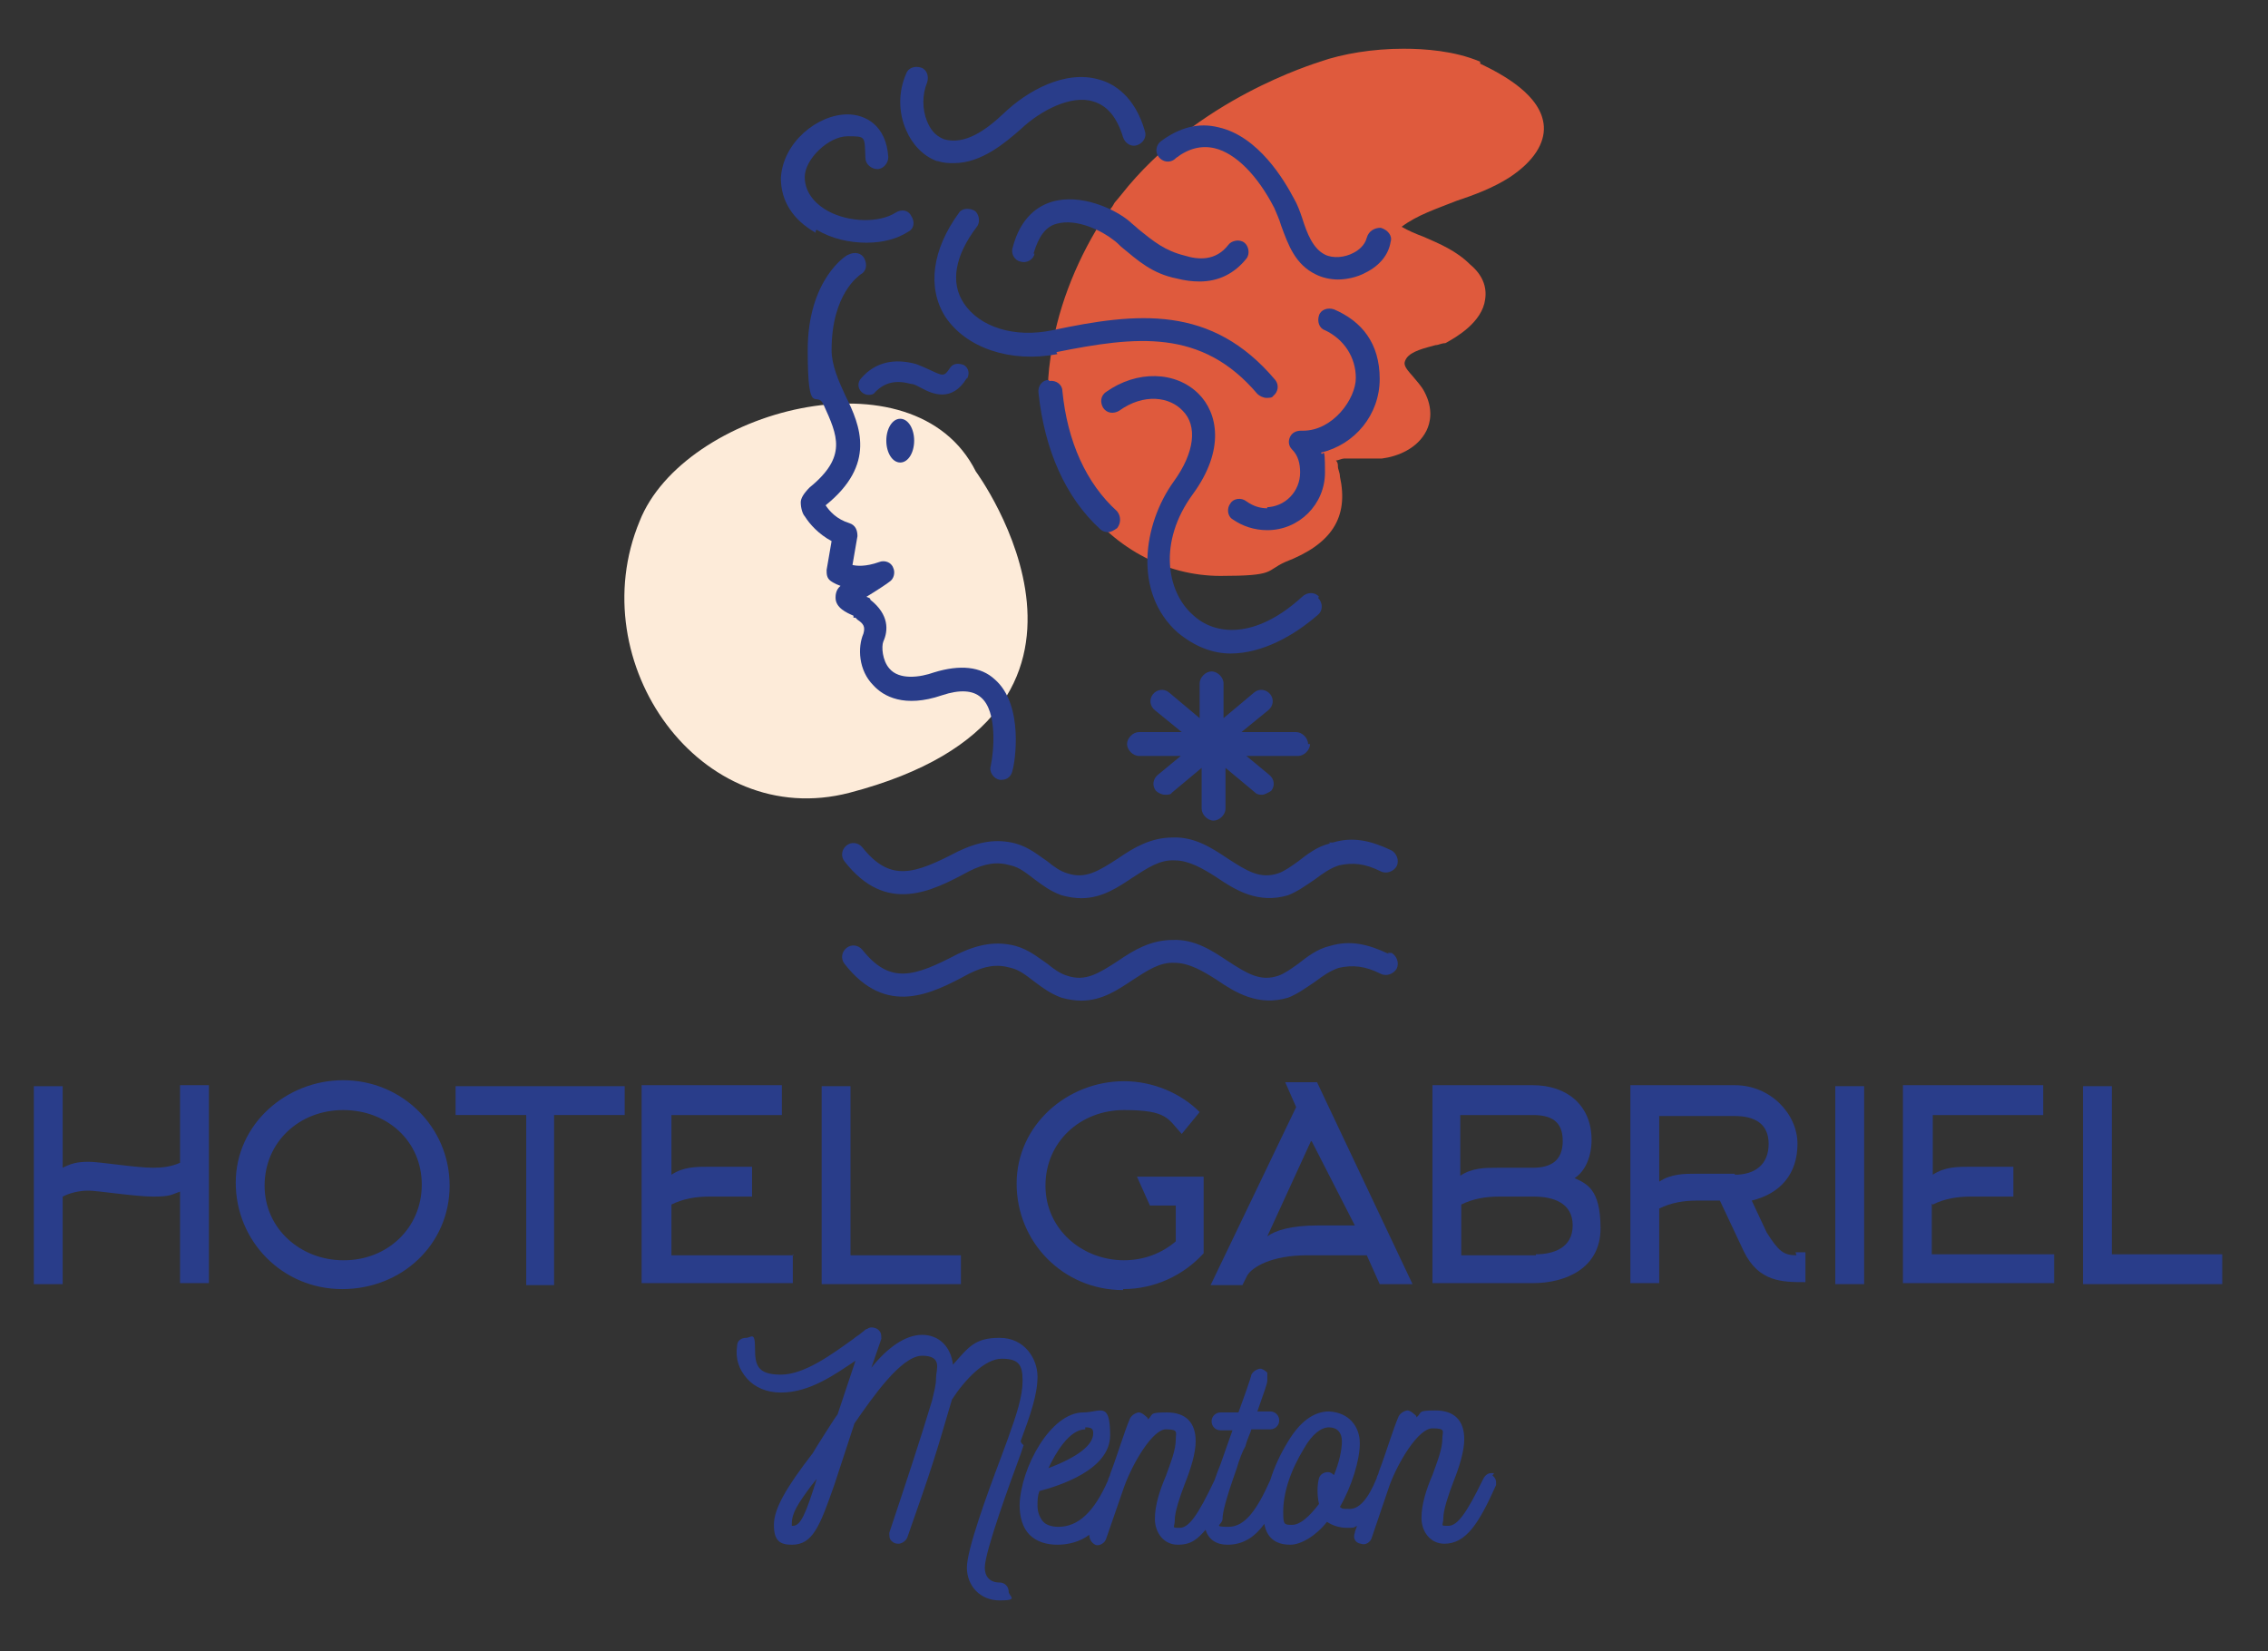 <?xml version="1.0" encoding="UTF-8"?>
<svg id="Calque_1" xmlns="http://www.w3.org/2000/svg" version="1.1" viewBox="0 0 228 166" width="228" height="166">
  <rect x="0" y="0" width="228" height="166" fill="#333333" stroke="none"/>
  <!-- Generator: Adobe Illustrator 29.3.1, SVG Export Plug-In . SVG Version: 2.1.0 Build 151)  -->
  <defs>
    <style>
      .st0 {
        fill: #293d8a;
      }

      .st1 {
        fill: #fdebd9;
      }

      .st2 {
        fill: #df5a3d;
      }
    </style>
  </defs>
  <path class="st0" d="M18.1,116.9c-.9.4-1.8.5-2.7.5-1.8,0-5.3-.6-6.5-.6s-1.8.2-2.6.6v-8.2h-2.9v19.9h2.9v-8.8c.8-.4,1.7-.6,2.6-.6s4.7.6,6.5.6,1.8-.2,2.7-.5v9.2h2.9v-19.9h-2.9v7.7h0Z"/>
  <path class="st0" d="M34.5,108.6c-5.7,0-10.8,4.4-10.8,10.3s4.7,10.7,10.7,10.7,10.8-4.5,10.8-10.4-4.8-10.6-10.7-10.6ZM34.5,126.7c-4.2,0-7.9-3.1-7.9-7.5s3.5-7.6,7.9-7.6,7.9,3.1,7.9,7.5-3.5,7.6-7.8,7.6h0Z"/>
  <path class="st0" d="M45.7,112.1h7.2v17.1h2.8v-17.1h7.1v-2.9h-17v2.9Z"/>
  <path class="st0" d="M79.8,126.2h-12.3v-5.1c1.2-.6,2.5-.8,3.8-.8h4.3v-3h-4.3c-1.3,0-2.6,0-3.8.8v-6h11.1v-3h-14.1v19.9h15.2v-2.9h0Z"/>
  <path class="st0" d="M96.6,126.2h-11.1v-17h-2.9v19.9h14v-3Z"/>
  <path class="st0" d="M112.9,129.6c3.2,0,6.1-1.4,8.1-3.6v-7.7h-6.7l1.3,2.9h2.6v3.6c-1.4,1.2-3.2,1.9-5.2,1.9-4.2,0-7.9-3.1-7.9-7.5s3.5-7.6,7.9-7.6,4.4.9,5.8,2.4l1.8-2.2c-1.9-1.9-4.7-3.1-7.6-3.1-5.7,0-10.8,4.4-10.8,10.3s4.7,10.7,10.7,10.7h0Z"/>
  <path class="st0" d="M124.9,129.2l.5-1c.5-.8,2.4-2,6-2h6l1.3,2.9h3.3l-9.6-20.3h-3.2l1.1,2.5-8.6,17.9h3.1ZM131.9,114.8l4.3,8.4h-3.7c-2.7,0-4.3.5-5.1,1.1l4.4-9.6Z"/>
  <path class="st0" d="M158.2,118.5c1.2-.7,1.8-2.3,1.8-3.9,0-3.5-2.5-5.5-5.9-5.5h-10.1v19.9h10.1c3.3,0,6.8-1.5,6.8-5.5s-1.4-4.5-2.7-5.1h0ZM146.9,112.1h7.2c1.8,0,3,.6,3,2.6s-1.2,2.7-3,2.7h-3.5c-1.3,0-2.6,0-3.8.8v-6.1ZM154.4,126.2h-7.5v-5.1c1.2-.6,2.5-.8,3.8-.8h3.5c1.9,0,3.9.6,3.9,2.9s-2,2.9-3.7,2.9h0Z"/>
  <path class="st0" d="M180.6,126.2c-1.3,0-1.8-.4-3-2.3l-1.5-3.2c2.9-.7,4.6-2.7,4.6-5.7s-2.7-5.9-6.3-5.9h-10.5v19.9h2.9v-7.5c1.2-.6,2.5-.8,3.8-.8h2.3l2.4,5.1c1.5,3.1,3.9,3.1,6.2,3.1v-3h-1ZM174.4,118h-3.8c-1.3,0-2.6,0-3.8.8v-6.6h7.6c1.9,0,3.4.7,3.4,2.8s-1.4,3.1-3.4,3.1h0Z"/>
  <path class="st0" d="M187.4,109.2h-2.9v19.9h2.9v-19.9Z"/>
  <path class="st0" d="M194.3,121.1c1.2-.6,2.5-.8,3.8-.8h4.3v-3h-4.3c-1.3,0-2.6,0-3.8.8v-6h11.1v-3h-14.1v19.9h15.2v-2.9h-12.3v-5.1h0Z"/>
  <path class="st0" d="M212.3,126.2v-17h-2.9v19.9h14v-3h-11.1Z"/>
  <path class="st0" d="M102.6,144.9c1-2.7,1.7-4.7,1.7-6.5s-1.3-3.9-3.8-3.9-3.1.9-4.7,2.7c-.2-1.8-1.4-3-3.1-3s-3.5,1.3-5.1,3.3l1-2.9c0-.3,0-.6-.2-.8-.2-.3-.9-.5-1.2-.2-.2,0-.3.2-.6.4-.2.2-.6.4-.8.6-2.1,1.5-4.9,3.6-7.3,3.6s-2.6-1-2.6-2.7-.4-1-.9-1-.9.3-.9.8c-.2,1.3.2,2.4,1,3.3.8.9,2,1.4,3.4,1.4,2.9,0,5.4-1.8,7.5-3.2l-1.8,5.4c-.2.2-2.4,3.7-2.5,3.9-2.7,3.5-3.9,5.6-3.9,7.2s.6,2,1.8,2c2.1,0,2.8-1.8,4.3-6.1l2-6.1c1.8-2.6,4.7-6.8,6.8-6.8s1.4,1.4,1.4,2.2-.2,1.4-.4,2.3c-1.2,4-2.8,8.8-4.3,13.3,0,.3,0,.6.2.8.2.2.4.3.7.3s.7-.2.9-.6c2.5-7.1,2.8-8.1,4.5-13.9,1.3-2,3.3-4.1,5-4.1s2.1.6,2.1,2.2-.6,3.4-1.5,5.9l-.7,1.9c-1.4,3.7-3.4,9.2-3.4,11s1.3,3.3,3.3,3.3.9-.4.9-.9-.4-.9-.9-.9c-1,0-1.5-.6-1.5-1.5,0-1.6,2.6-8.7,3.6-11.4l.3-.9-.2-.2ZM79.6,153.4v-.2c0-1.1.6-2,2-3.9.2-.2.3-.4.5-.6-1.1,3.5-1.6,4.7-2.4,4.7h0Z"/>
  <path class="st0" d="M150.2,148.1h-.3c-.3,0-.6.2-.8.6-1.7,3.5-2.6,4.7-3.5,4.7s-.5,0-.5-.8.5-2.3,1-3.6c.6-1.5,1.1-3.1,1.1-4.3,0-1.9-1-2.9-2.9-2.9s-1.3.2-1.9.7c0,0,0-.2-.2-.3-.2-.2-.5-.4-.7-.4s-.7.2-.9.6c-.6,1.4-1.2,3.5-2,5.6,0,.2-.2.4-.2.6h0c-.9,2.2-1.8,3.1-2.7,3.1s-.7,0-1-.2c1.2-2.1,2-4.7,2-6.4s-1.1-3.1-3.1-3.2c-1.5,0-2.9,1-4.1,3-.8,1.3-1.4,2.6-1.8,3.9-1.3,2.9-2.5,4.7-4.2,4.7s-.6-.2-.6-.8.3-1.9,1.4-5c.3-1,.6-1.8.9-2.3.2-.8.5-1.3.6-1.7h1.9c.5,0,.9-.4.9-.9s-.4-.9-.9-.9h-1.3c.7-2,1-2.8,1-3.1,0-.2,0-.6,0-.8-.2-.2-.5-.4-.7-.4s-.7.2-.9.6c0,.2-1,3-1.3,3.8h-1.8c-.5,0-.9.4-.9.9s.4.9.9.9h1.2l-1.2,3.4c-.2.5-.4,1-.6,1.6h0c-1.7,3.6-2.6,4.8-3.5,4.8s-.5,0-.5-.8.5-2.3,1-3.6c.6-1.5,1.1-3.1,1.1-4.3,0-1.9-1-2.9-2.9-2.9s-1.3.2-1.9.7c0,0,0-.2-.2-.3-.2-.2-.5-.4-.7-.4s-.7.2-.9.6c-.6,1.4-1.2,3.5-2,5.6,0,.2-.2.4-.2.6-1.4,3.2-3,4.7-5,4.7h0c-.7,0-1.3-.2-1.6-.6-.3-.4-.5-.9-.5-1.5s0-1,.2-1.5c1.9-.5,7.1-2.1,7.1-5.6s-1-2.3-2.7-2.3c-3.3,0-6.3,5.6-6.4,9.3,0,1.2.3,2.3,1,3,.7.7,1.7,1,2.8,1s2.3-.3,3.2-1c0,.4.2.8.6,1s1-.2,1.1-.6l1.8-5.2h0c.9-2.5,2.9-5.8,4.2-5.8s1,.3,1,1c0,1.1-.5,2.3-1,3.7-.6,1.4-1.1,2.9-1.1,4.3s.9,2.6,2.3,2.6,2-.6,2.8-1.5c.3,1,1.1,1.5,2.2,1.5,1.5,0,2.7-.7,3.7-2.1.3,1.7,1.5,2.1,2.6,2.1s2.6-.9,3.7-2.3c.6.4,1.3.6,2,.6s.7,0,1-.2c0,.2-.2.5-.2.7-.2.5,0,1,.6,1.1.5.2,1-.2,1.1-.6l1.8-5.3c.9-2.4,2.9-5.7,4.3-5.7s1,.3,1,1c0,1.1-.5,2.3-1,3.7-.6,1.4-1.1,2.9-1.1,4.3s.9,2.6,2.3,2.6c2.2,0,3.5-2.1,5.2-5.9v-.3c0-.3-.2-.6-.6-.8l.2.2ZM132.6,148.6c-.2.7-.2,1.8,0,2.6-1,1.3-1.9,2.1-2.7,2.1s-.9,0-.9-1.3c0-1.9.7-4.1,2.1-6.4.8-1.4,1.7-2.1,2.5-2.1s1.3.5,1.3,1.4-.3,2.2-.8,3.4c-.2-.2-.4-.3-.6-.3-.5,0-.8.3-.9.6ZM109.1,143.5c.7,0,.8.2.8.6,0,1.2-1.6,2.4-4.5,3.5.7-1.5,2.1-3.9,3.7-3.9h0Z"/>
  <path class="st1" d="M98.1,47.4c-6.2-12.4-29.4-6.2-33.8,5-5.9,14.2,6.1,31.2,21.1,27.3,30.6-8,12.7-32.3,12.7-32.3Z"/>
  <path class="st2" d="M148.8,6.2c-2.6-1.1-5.6-1.3-7.7-1.3-3.1,0-6.1.5-8.4,1.3-.5.2-12.4,3.7-20,13.4l-.5.6c-.2.2-.2.3-.4.6-.2.2-.2.4-.4.6-.2.2-.3.5-.5.7l-.2.2c-2.7,4.3-4.5,9.1-5.1,13.7-.8,5.4.2,10.2,2.7,13.9,3.4,5.1,8.8,8,14.4,8s4.5-.5,6.5-1.4c4.7-1.8,6.4-4.5,5.5-8.6,0-.4-.2-.7-.2-1,0-.2,0-.4-.2-.6.2,0,.6-.2.8-.2.3,0,.6,0,1.1,0h2.7c1.6-.2,3.6-1,4.5-2.8.4-.8.7-2.2-.2-3.9-.3-.6-.8-1.1-1.2-1.6-.8-.9-1-1.2-.6-1.8.5-.7,1.8-1,2.9-1.3.3,0,.6-.2,1-.2h0c1.1-.6,3.7-2.1,4-4.4.2-1.3-.3-2.5-1.5-3.5-1.4-1.4-3.1-2.1-4.7-2.8-.8-.3-1.5-.6-2.2-1,1.6-1.2,3.5-1.8,5.5-2.6,1.8-.6,3.7-1.3,5.4-2.4,2.4-1.6,3.5-3.4,3.4-5.1-.2-3.1-4.1-5.2-6.4-6.3Z"/>
  <path class="st0" d="M85.8,62.1s.2,0,.2,0l.2.2c.6.4.8.7.6,1.4-.6,1.4-.5,3.7,1,5.2,1,1.1,3.1,2.3,6.9,1,1.8-.6,3.1-.5,3.9.2,1.7,1.4,1.3,5.5,1,6.9-.2.6.3,1.3.9,1.4h.2c.6,0,1-.4,1.1-1,.2-.6,1.2-6.5-1.8-9.1-1.4-1.3-3.5-1.5-6.1-.7-1.4.5-3.5.8-4.5-.4-.7-.8-.8-2.2-.6-2.7.5-1.1.6-2.7-1.3-4.2,0-.2-.2-.2-.4-.3,1-.6,2.2-1.4,2.3-1.5.5-.3.6-1,.4-1.4-.2-.6-.9-.8-1.4-.6-1.4.5-2.3.4-2.7.3l.5-2.9c0-.6-.2-1.1-.8-1.3-1.3-.4-2-1.2-2.4-1.8,5.1-4.1,3.5-8,2-11-.7-1.5-1.4-3.1-1.4-4.6,0-5.7,2.8-7.5,2.9-7.6.6-.3.7-1,.4-1.6-.3-.6-1-.7-1.6-.4-.2,0-4.1,2.5-4.1,9.6s.9,3.9,1.6,5.5c1.4,3.1,2.4,5.2-1.4,8.3-.6.6-.9,1.1-.9,1.5,0,.6.2,1.2.4,1.4.5.8,1.4,1.8,2.7,2.5l-.5,2.9c0,.4,0,.8.4,1.1,0,0,.4.3,1,.5-.5.4-.5,1-.5,1.2,0,1,1.1,1.5,1.8,1.8h0Z"/>
  <path class="st0" d="M97.2,38.1c.3-.5.2-1.1-.3-1.4-.5-.2-1.1-.2-1.4.3-.6.9-.7.8-2,.2-.4-.2-.9-.4-1.4-.6-2.2-.6-4.1-.2-5.5,1.4-.4.4-.4,1,0,1.4.2.2.5.3.7.3s.5,0,.7-.3c1-1,2.1-1.2,3.6-.8.3,0,.6.2,1,.4,1.1.6,3.1,1.5,4.6-1h0Z"/>
  <path class="st0" d="M131.5,74.8c0-.6-.6-1.2-1.2-1.2h-5.5l2.7-2.2c.5-.4.6-1.1.2-1.6-.4-.5-1.1-.6-1.6-.2l-3.1,2.6v-3.5c0-.6-.6-1.2-1.2-1.2s-1.2.6-1.2,1.2v3.5l-3.1-2.6c-.5-.4-1.2-.3-1.6.2-.4.5-.3,1.2.2,1.6l2.7,2.2h-4.3c-.6,0-1.2.6-1.2,1.2s.6,1.2,1.2,1.2h4.2l-2.3,1.9c-.5.4-.6,1.1-.2,1.6.2.2.6.4.9.4s.6,0,.7-.2l3-2.5v4.1c0,.6.6,1.2,1.2,1.2s1.2-.6,1.2-1.2v-4.1l3,2.5c.2.2.5.2.7.2s.6-.2.9-.4c.4-.5.3-1.2-.2-1.6l-2.3-1.9h5.2c.6,0,1.2-.6,1.2-1.2h0Z"/>
  <path class="st0" d="M133.7,84.8c-1.3.3-2.3,1.1-3.2,1.8-.7.5-1.4,1-2,1.2-1.8.6-3.1-.2-5.1-1.5-1.5-1-3.3-2.2-5.5-2.1-2.2,0-3.9,1-5.5,2.1-2,1.3-3.3,2.1-5.1,1.5-.7-.2-1.4-.7-2-1.2-.9-.6-1.8-1.4-3.2-1.8-1.9-.5-3.7-.2-5.8.8-4.4,2.3-6.8,3.1-9.6-.4-.4-.5-1.1-.6-1.6-.2-.5.4-.6,1.1-.2,1.6,4.2,5.4,8.8,3,12.5,1,1.6-.8,2.8-1,4.2-.6.9.2,1.6.8,2.4,1.4.8.6,1.6,1.2,2.7,1.6.7.2,1.4.3,2,.3,2.1,0,3.7-1.1,5.2-2.1,1.4-.9,2.7-1.8,4.2-1.7h0c1.4,0,2.8.8,4.2,1.7,1.9,1.3,4.2,2.7,7.2,1.8,1-.4,1.8-1,2.7-1.6.8-.6,1.5-1.1,2.4-1.4,1.4-.3,2.6-.2,4.2.6.6.3,1.3,0,1.6-.5.3-.6,0-1.3-.5-1.6-2.1-1-3.9-1.4-5.9-.8h-.4Z"/>
  <path class="st0" d="M139.6,95.9c-2.1-1-3.9-1.4-5.9-.8-1.3.3-2.3,1.1-3.2,1.8-.7.5-1.4,1-2,1.2-1.8.6-3.1-.2-5.1-1.5-1.5-1-3.3-2.2-5.5-2.1-2.2,0-3.9,1-5.5,2.1-2,1.3-3.3,2.1-5.1,1.5-.7-.2-1.4-.7-2-1.2-.9-.6-1.8-1.4-3.2-1.8-1.9-.5-3.7-.2-5.8.8-4.4,2.3-6.8,3.1-9.6-.4-.4-.5-1.1-.6-1.6-.2-.5.4-.6,1.1-.2,1.6,4.2,5.4,8.8,3,12.5,1,1.6-.8,2.8-1,4.2-.6.9.2,1.6.8,2.4,1.4.8.6,1.6,1.2,2.7,1.6.7.2,1.4.3,2,.3,2.1,0,3.7-1.1,5.2-2.1,1.4-.9,2.7-1.8,4.2-1.7h0c1.4,0,2.8.8,4.2,1.7,1.9,1.3,4.2,2.7,7.2,1.8,1-.4,1.8-1,2.7-1.6.8-.6,1.5-1.1,2.4-1.4,1.4-.3,2.6-.2,4.2.6.6.3,1.3,0,1.6-.5.3-.6,0-1.3-.5-1.6h-.4Z"/>
  <path class="st0" d="M90.5,42.1c-.8,0-1.4,1-1.4,2.2s.6,2.2,1.4,2.2,1.4-1,1.4-2.2-.6-2.2-1.4-2.2Z"/>
  <path class="st0" d="M118.2,15.9c1.3-1,2.6-1.3,3.9-1,2.1.5,4.3,2.7,6,6,.2.5.5,1.1.7,1.8.7,1.9,1.4,3.9,3.5,4.9.6.3,1.4.5,2.2.5s1.9-.2,2.8-.7c1.4-.7,2.3-1.8,2.5-3.1.2-.6-.3-1.2-1-1.4-.6,0-1.2.3-1.4,1-.2.8-.9,1.3-1.3,1.5-.9.5-2.1.6-2.9.2-1.2-.6-1.8-2.1-2.3-3.7-.2-.6-.5-1.4-.8-1.9-1-1.9-3.6-6.3-7.6-7.2-2-.5-3.9,0-5.8,1.4-.5.4-.6,1.1-.2,1.6.4.5,1.1.6,1.6.2h0Z"/>
  <path class="st0" d="M82.1,23.1c1.5.9,3.3,1.3,5,1.3s3.1-.4,4.2-1.1c.6-.3.7-1,.3-1.6-.3-.6-1-.7-1.6-.3-1.6,1-4.6,1-6.8-.2-.9-.5-2.3-1.6-2.3-3.4s2.4-4.1,4.3-4.1,1.7,0,1.8,2.2c0,.6.6,1.1,1.2,1.1s1.1-.6,1.1-1.2c-.2-3.2-2.3-4.3-4.1-4.3-3,0-6.5,2.8-6.7,6.4,0,2.3,1.2,4.2,3.5,5.5v-.2Z"/>
  <path class="st0" d="M106.2,35.4c8-1.6,14.6-2.4,20.2,4.2.2.2.6.4.9.4s.6,0,.7-.2c.5-.4.6-1.1.2-1.6-6.4-7.6-13.9-6.8-22.4-5-3.8.8-7.3-.3-8.9-2.7-1.4-2.1-.9-4.8,1.3-7.7.4-.5.2-1.3-.2-1.6-.5-.3-1.3-.3-1.6.2-2.7,3.7-3.2,7.5-1.4,10.4,2.1,3.2,6.6,4.7,11.3,3.8h0Z"/>
  <path class="st0" d="M94.3,16.2c.6.2,1.1.2,1.6.2,2.8,0,5.2-2.1,6.7-3.4,2-1.9,5.1-3.5,7.3-2.8,1.4.4,2.4,1.6,3,3.6.2.6.8,1,1.4.8.6-.2,1-.8.8-1.4-1-3.5-3.1-4.8-4.6-5.2-3.4-1-7.2,1.1-9.6,3.4-1.8,1.7-3.9,3.2-6,2.6-1-.4-1.4-1.1-1.7-1.8-.5-1.2-.5-2.7,0-3.9.2-.6,0-1.3-.6-1.5-.6-.2-1.3,0-1.5.6-.8,1.8-.8,3.9,0,5.7.6,1.4,1.7,2.6,3.1,3.1h0Z"/>
  <path class="st0" d="M105.4,38.2c-.6,0-1.1.6-1,1.3.6,5.7,2.7,10.5,6.2,13.7.2.2.5.3.8.3s.6-.2.9-.4c.4-.5.4-1.2,0-1.7-3.1-2.8-5-7-5.5-12.1,0-.6-.6-1.1-1.3-1h0Z"/>
  <path class="st0" d="M103.9,25.5c.5-1.7,1.2-2.7,2.3-3,2.1-.6,4.7.8,5.7,1.6.3.2.6.5.8.7,1.7,1.4,3.1,2.7,5.6,3.2.8.2,1.5.3,2.3.3,1.9,0,3.5-.8,4.7-2.3.4-.5.2-1.3-.2-1.6-.5-.4-1.3-.2-1.6.2-1.3,1.7-3.1,1.5-4.4,1.1h0c-2-.5-3.1-1.4-4.7-2.7-.2-.2-.6-.5-.8-.7-1.5-1.3-5-2.9-7.9-2-1.3.4-3.1,1.5-3.9,4.6-.2.6.2,1.3.8,1.4.6.2,1.3-.2,1.4-.8h0Z"/>
  <path class="st0" d="M132.6,60c-.4-.5-1.2-.5-1.7,0-4.7,4.3-8.8,3.9-11,1.8-2.6-2.3-3.5-7.3,0-12.1,3.3-4.5,2.5-8.2.6-10.1-2.3-2.3-6.2-2.4-9.3-.2-.6.4-.6,1.1-.3,1.6.4.6,1.1.6,1.6.3,2.5-1.8,5.1-1.4,6.4,0,1.5,1.5,1.2,4.2-.9,7.1-3.1,4.3-4.1,11.2.4,15.2,1.7,1.4,3.5,2.1,5.3,2.1,3.2,0,6.4-1.8,8.8-3.9.5-.4.5-1.2,0-1.7l.2-.2Z"/>
  <path class="st0" d="M127.4,51.1c-.7,0-1.4-.2-2.1-.7-.5-.4-1.3-.3-1.6.2-.4.5-.3,1.3.2,1.6,1,.7,2.2,1.1,3.5,1.1,3.2,0,5.8-2.6,5.8-5.8s-.2-1.4-.4-2c3.4-.8,5.9-3.8,5.9-7.4s-1.8-5.8-4.6-7c-.6-.2-1.3,0-1.5.6-.2.6,0,1.3.6,1.5,1.9.9,3.1,2.7,3.1,4.8s-2.3,5.3-5.3,5.3h-.2c-.5,0-.9.2-1.1.6-.2.4-.2.9.2,1.3.6.6.8,1.4.8,2.3,0,1.9-1.5,3.5-3.5,3.5h.2Z"/>
</svg>